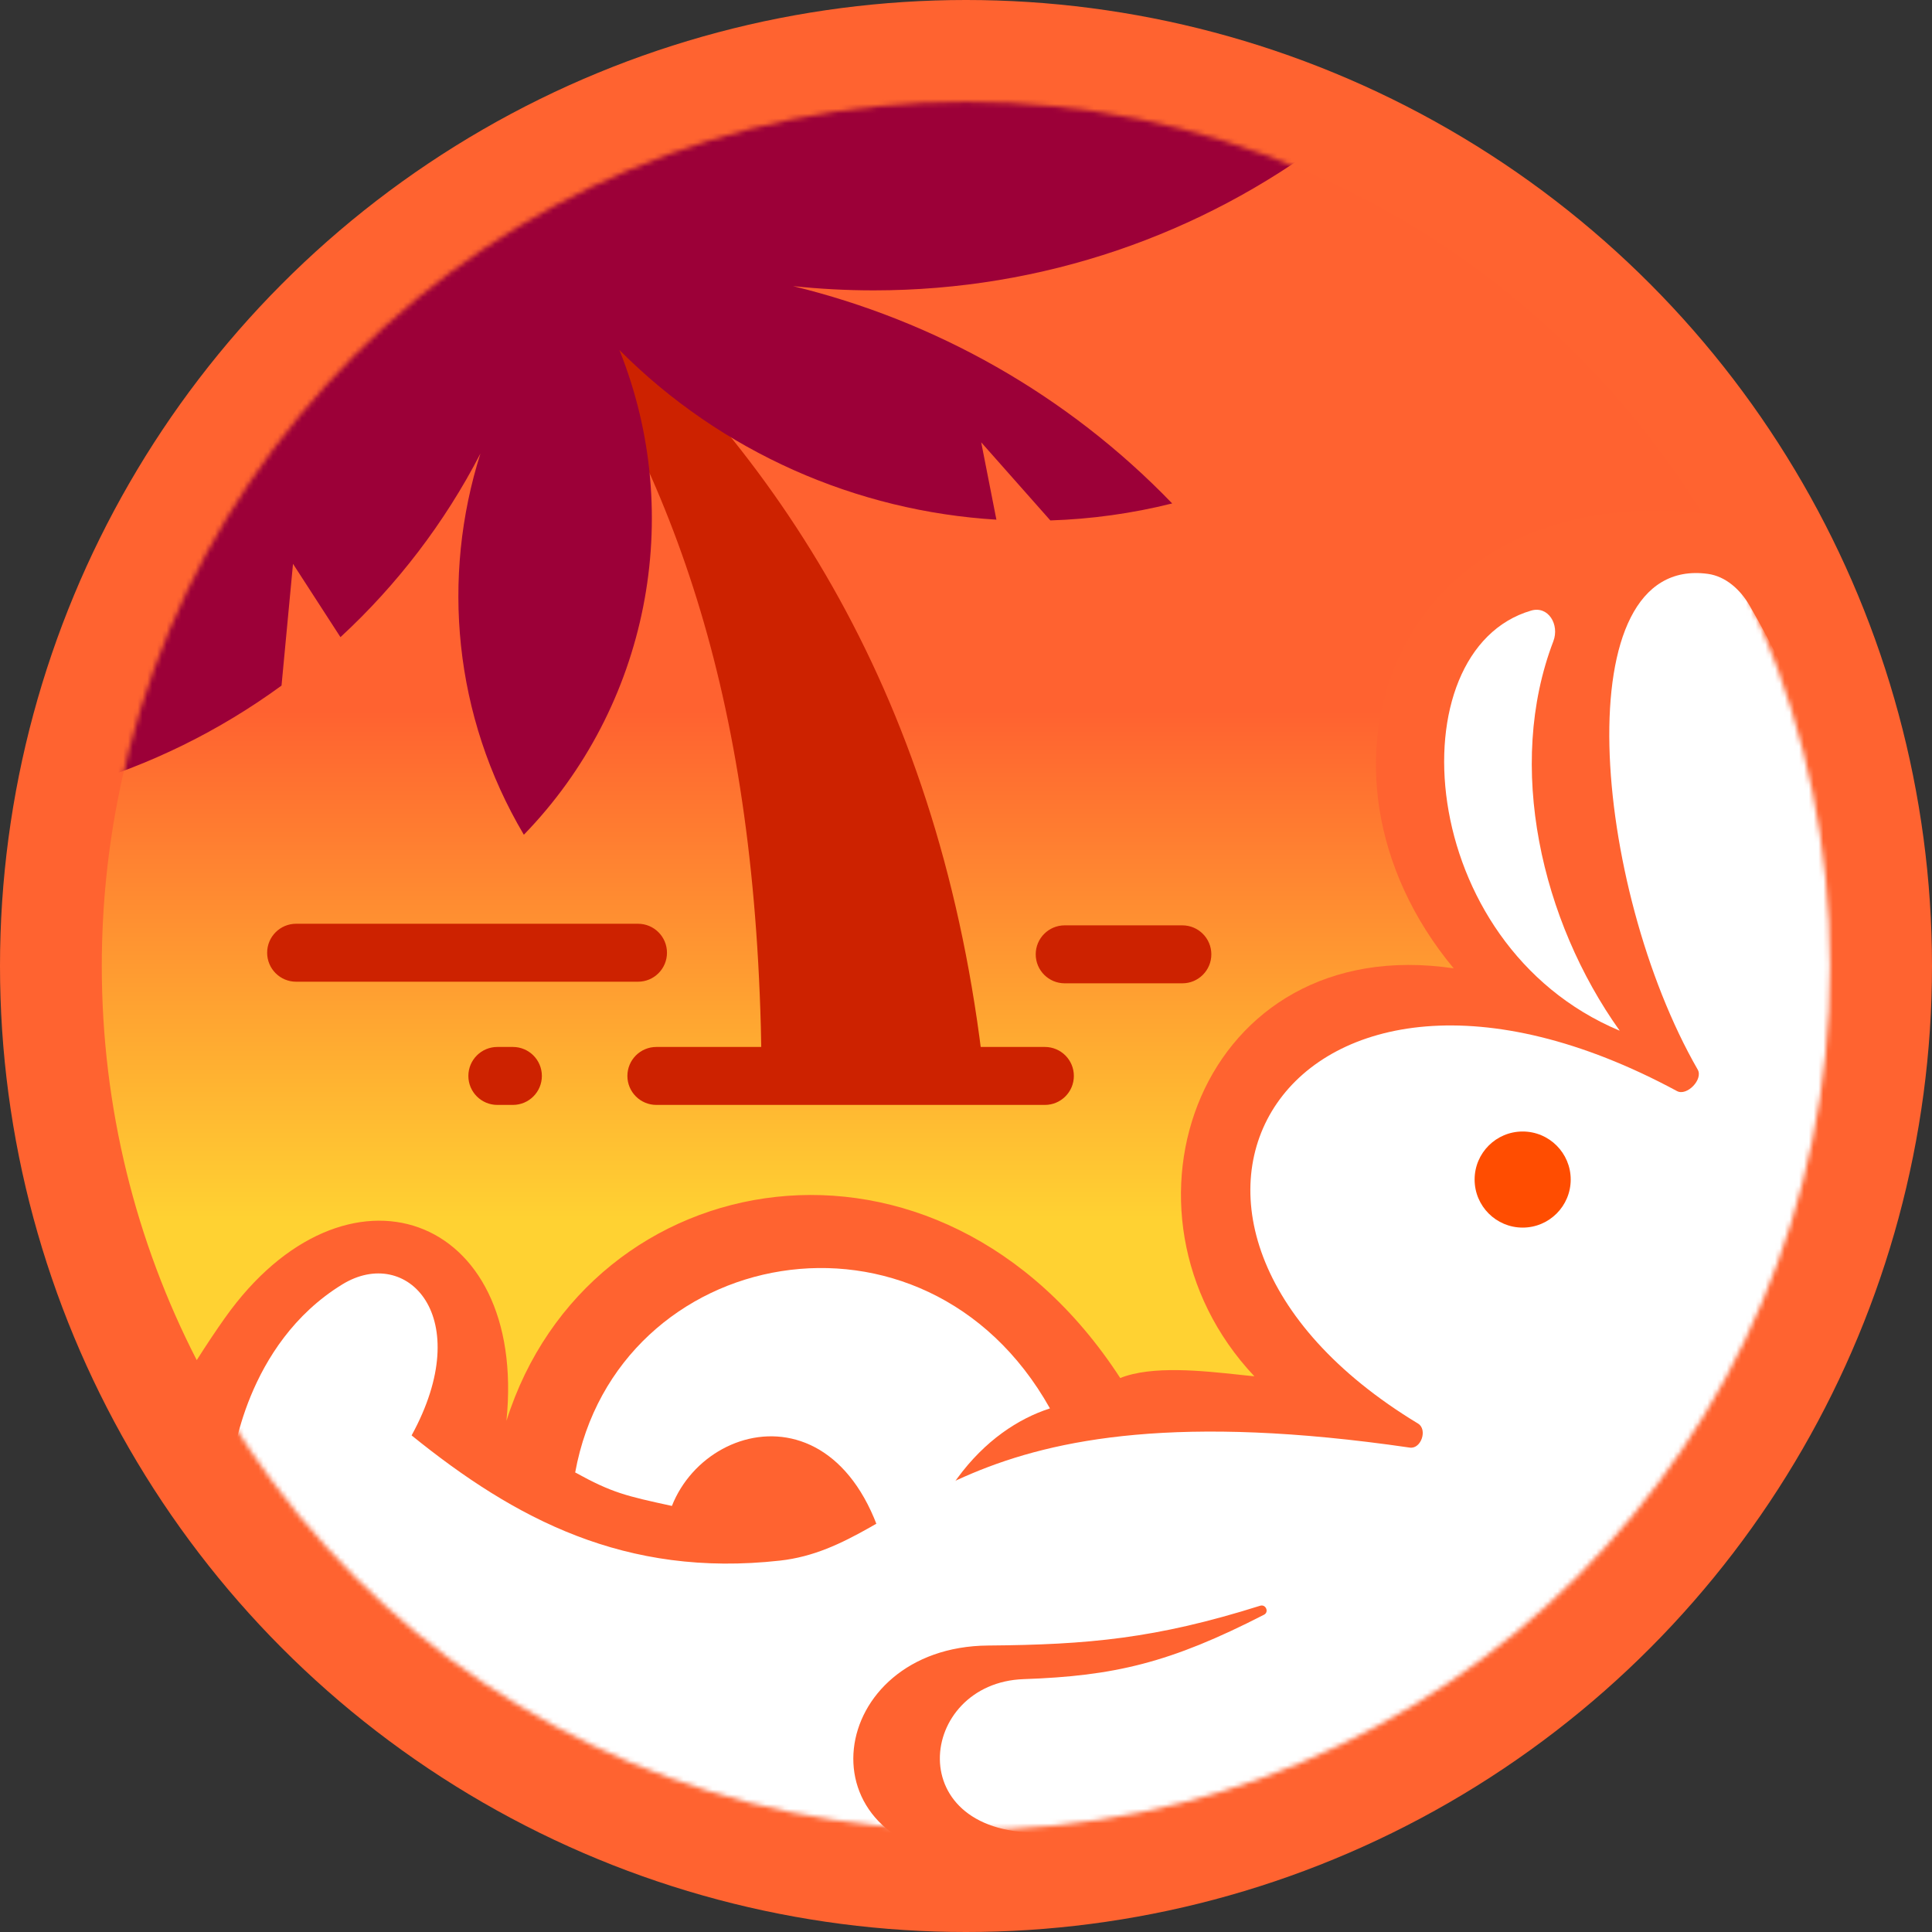 <svg width="400" height="400" viewBox="0 0 400 400" fill="none" xmlns="http://www.w3.org/2000/svg">
<rect x="0" y="0" width="400" height="400" fill="#333333" stroke="none"/>
<circle cx="200" cy="200" r="200" fill="#FF6330"/>
<path fill-rule="evenodd" clip-rule="evenodd" d="M352.391 106.229C288.596 99.578 266.736 159.317 300.971 200.485C248.544 192.718 227.67 250.971 259.709 284.951C258.794 284.86 257.826 284.756 256.816 284.647C248.911 283.797 238.502 282.677 231.932 285.305C194.317 227.357 121.845 240.291 104.854 294.175C109.223 250.971 71.509 237.742 46.602 272.815C44.7 275.493 42.721 278.468 40.733 281.601C28.167 257.13 21.075 229.386 21.075 199.985C21.075 101.175 101.176 21.075 199.985 21.075C264.416 21.075 320.891 55.133 352.391 106.229Z" fill="url(#paint0_linear_138_12299)"/>
<mask id="mask0_138_12299" style="mask-type:alpha" maskUnits="userSpaceOnUse" x="21" y="21" width="358" height="358">
<path d="M199.984 378.893C298.793 378.893 378.893 298.793 378.893 199.984C378.893 101.175 298.793 21.075 199.984 21.075C101.175 21.075 21.075 101.175 21.075 199.984C21.075 298.793 101.175 378.893 199.984 378.893Z" fill="#D9D9D9"/>
</mask>
<g mask="url(#mask0_138_12299)">
<path d="M362.211 125.34C360.327 122.089 357.283 119.306 353.559 118.808C323.791 114.822 329.758 183.654 351.495 221.451C352.657 223.472 349.256 227.003 347.204 225.896C266.917 182.601 224.518 252.948 293.587 294.732C295.612 295.957 294.228 300.052 291.886 299.711C196.348 285.783 189.392 320.006 161.466 323.109C129.442 326.667 106.568 314.467 85.219 297.185C98.691 272.583 84.249 257.72 70.875 265.918C50.672 278.312 48.112 302.824 48.112 302.824C48.112 302.824 78.577 391.43 201.77 384.966C164.799 382.617 171.166 340.956 204.581 340.688C225.266 340.522 239.321 339.254 260.897 332.452C262.068 332.083 262.795 333.749 261.703 334.31C242.269 344.28 230.748 346.996 211.936 347.647C189.927 348.408 186.217 380.527 216.343 379.393C321.783 373.003 439.597 258.898 362.211 125.34Z" fill="white"/>
<path d="M139.11 311.786C147.218 291.281 184.037 286.304 185.86 340.163C189.978 309.6 204.226 295.857 217.38 291.593C191.456 245.337 127.688 257.661 119.087 304.855C126.771 309.092 129.605 309.716 139.11 311.786Z" fill="white"/>
<path d="M315.251 254.161C320.745 254.161 325.198 249.707 325.198 244.213C325.198 238.719 320.745 234.266 315.251 234.266C309.757 234.266 305.303 238.719 305.303 244.213C305.303 249.707 309.757 254.161 315.251 254.161Z" fill="#FF4D01"/>
<path d="M335.345 213.401C319.079 190.597 311.73 158.556 321.601 132.774C322.92 129.329 320.562 125.382 317.02 126.412C288.908 134.591 292.7 195.526 335.345 213.401Z" fill="white"/>
</g>
<mask id="mask1_138_12299" style="mask-type:alpha" maskUnits="userSpaceOnUse" x="21" y="21" width="358" height="358">
<path d="M199.984 378.893C298.793 378.893 378.893 298.793 378.893 199.984C378.893 101.175 298.793 21.075 199.984 21.075C101.175 21.075 21.075 101.175 21.075 199.984C21.075 298.793 101.175 378.893 199.984 378.893Z" fill="#D9D9D9"/>
</mask>
<g mask="url(#mask1_138_12299)">
<path d="M119.458 57.673L114.604 61.71C141.943 103.423 157.724 150.711 157.704 226.432L204.067 225.625C196.189 147.724 163.149 95.459 119.458 57.673Z" fill="#CD2200"/>
<path fill-rule="evenodd" clip-rule="evenodd" d="M274.851 28.841C248.672 48.482 216.144 60.118 180.898 60.118C175.252 60.118 169.676 59.82 164.185 59.238C193.519 66.38 220.912 81.647 242.689 104.232C234.36 106.316 225.903 107.477 217.461 107.749L203.147 91.579L206.293 107.59C177.371 105.838 149.388 93.699 128.238 72.463C142.054 106.877 134.147 146.372 108.458 172.823C93.849 148.161 91.372 119.461 99.465 93.906C92.068 108.229 82.225 121.083 70.487 131.915L60.664 116.734L58.286 141.945C45.491 151.288 31.018 158.472 15.404 162.959C29.561 111.572 63.82 68.519 109.192 42.787C110.886 41.826 112.596 40.889 114.321 39.977L114.405 39.933C142.098 25.306 173.661 17.024 207.158 17.024C230.927 17.024 253.721 21.194 274.851 28.841Z" fill="#9C0038"/>
<path fill-rule="evenodd" clip-rule="evenodd" d="M61.31 191.254C57.996 191.254 55.31 193.94 55.31 197.254C55.31 200.568 57.996 203.254 61.31 203.254H132.09C135.404 203.254 138.09 200.568 138.09 197.254C138.09 193.94 135.404 191.254 132.09 191.254H61.31ZM214.435 197.584C214.435 194.27 217.121 191.584 220.435 191.584H244.795C248.109 191.584 250.795 194.27 250.795 197.584C250.795 200.897 248.109 203.584 244.795 203.584H220.435C217.121 203.584 214.435 200.897 214.435 197.584ZM135.895 216.761C132.581 216.761 129.895 219.447 129.895 222.761C129.895 226.075 132.581 228.761 135.895 228.761H216.331C219.645 228.761 222.331 226.075 222.331 222.761C222.331 219.447 219.645 216.761 216.331 216.761H135.895ZM102.97 216.761C99.656 216.761 96.97 219.447 96.97 222.761C96.97 226.075 99.656 228.761 102.97 228.761H106.188C109.502 228.761 112.188 226.075 112.188 222.761C112.188 219.447 109.502 216.761 106.188 216.761H102.97Z" fill="#CD2200"/>
</g>
<defs>
<linearGradient id="paint0_linear_138_12299" x1="200.386" y1="21.075" x2="200.386" y2="263.223" gradientUnits="userSpaceOnUse">
<stop offset="0.521" stop-color="#FF6230"/>
<stop offset="0.958" stop-color="#FFD232"/>
</linearGradient>
</defs>
</svg>

